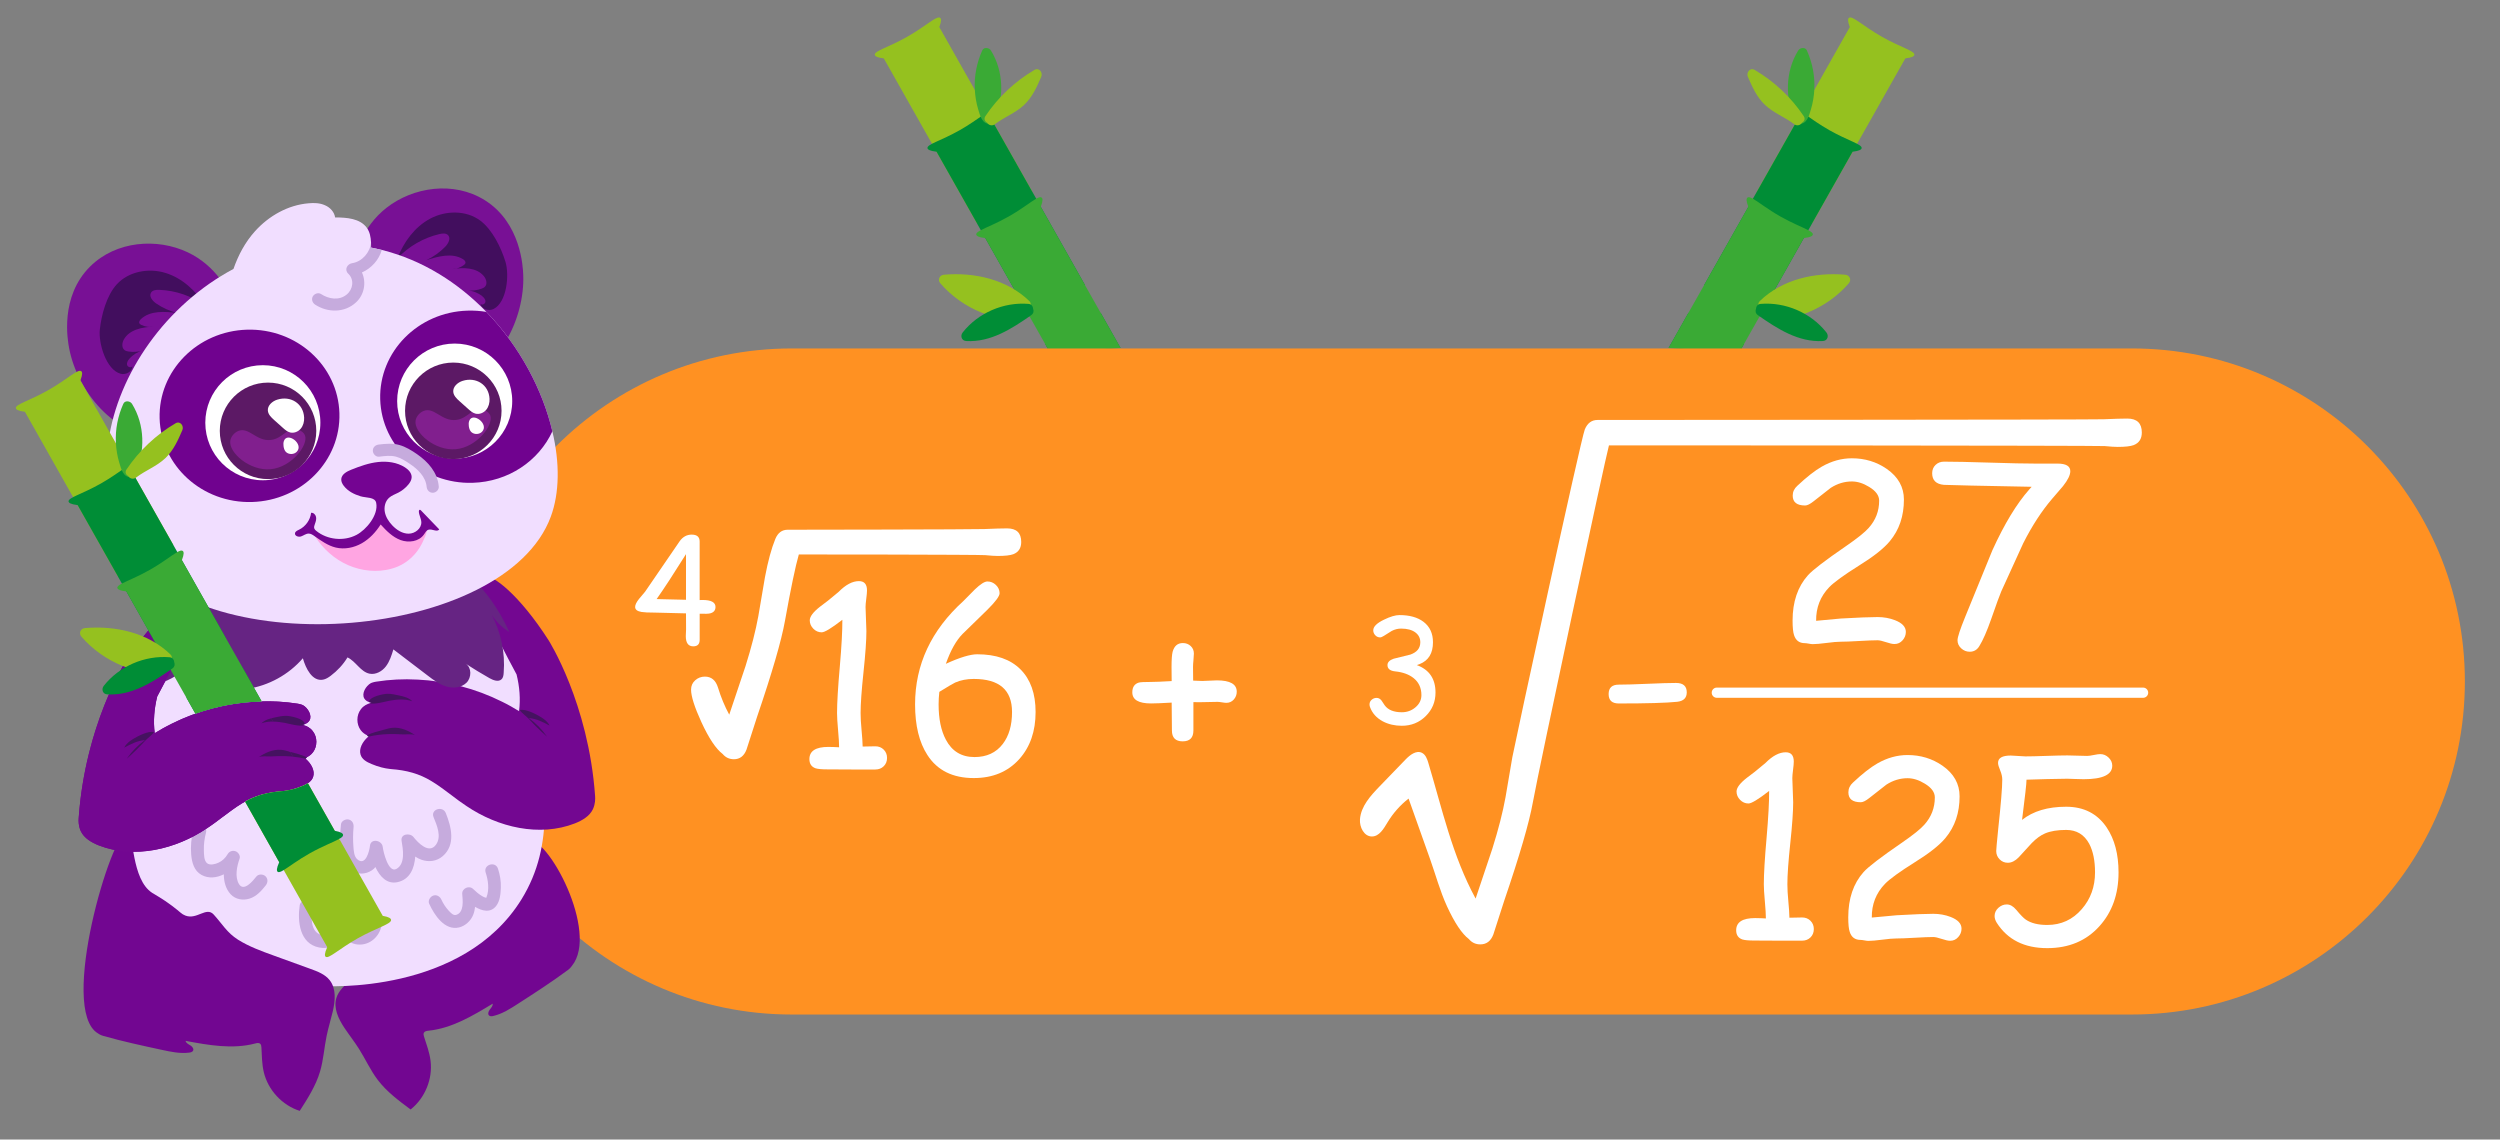 <?xml version="1.0" encoding="utf-8"?>
<!-- Generator: Adobe Illustrator 24.1.2, SVG Export Plug-In . SVG Version: 6.00 Build 0)  -->
<svg version="1.1" id="Слой_1" xmlns="http://www.w3.org/2000/svg" xmlns:xlink="http://www.w3.org/1999/xlink" x="0px" y="0px"
	 viewBox="0 0 200 91.162" style="enable-background:new 0 0 200 91.162;" xml:space="preserve">
<rect x="0" y="0" width="200" height="91.162" fill="#808080" stroke="none"/>
<style type="text/css">
	.st0{fill:#720691;}
	.st1{fill:#F1DEFF;}
	.st2{fill:#730791;}
	.st3{fill:#FF8AB1;}
	.st4{fill:#781095;}
	.st5{fill:#420E5E;}
	.st6{fill:#662483;}
	.st7{fill:#70028F;}
	.st8{display:none;}
	.st9{display:inline;fill:#FFFFFF;}
	.st10{display:inline;fill:#5C1965;}
	.st11{display:inline;fill:#811F8E;}
	.st12{fill:#740492;}
	.st13{fill:#C6ABDD;}
	.st14{fill:#735BD5;}
	.st15{fill:#341D95;}
	.st16{fill:#FFFFFF;}
	.st17{fill:#662D91;}
	.st18{fill:#1B1464;}
	.st19{fill:#C7A7FF;}
	.st20{fill:#5C41C9;}
	.st21{fill:#5A45BB;}
	.st22{opacity:0.44;fill:#341D95;}
	.st23{opacity:0.31;fill:#D4145A;}
	.st24{fill:#E5F6F9;}
	.st25{fill:#6854CC;}
	.st26{fill:#1F4149;}
	.st27{fill:#35248C;}
	.st28{fill:#D8D0FE;}
	.st29{fill:#425E64;}
	.st30{fill:#FFB6A1;}
	.st31{fill:#FED17D;}
	.st32{fill:#C9EAF1;}
	.st33{fill:#B3CDD2;}
	.st34{opacity:0.5;fill:#42707A;}
	.st35{fill:#5B7A82;}
	.st36{fill:#749EA7;}
	.st37{fill:#624645;}
	.st38{fill:#FBACAC;}
	.st39{fill:#CFE1E4;}
	.st40{opacity:0.5;fill:#87B8C0;}
	.st41{fill:#5B7A7F;}
	.st42{fill:#607F84;}
	.st43{fill:#607E83;}
	.st44{fill:#634342;}
	.st45{fill:#44696F;}
	.st46{fill:#F7F9F9;}
	.st47{fill:#05262F;}
	.st48{fill:#1C6679;}
	.st49{fill:#C6EEF8;}
	.st50{opacity:0.5;fill:#749EA7;}
	.st51{fill:#F6F1F0;}
	.st52{fill:url(#SVGID_1_);}
	.st53{fill:url(#SVGID_2_);}
	.st54{fill:#F3E6E5;}
	.st55{fill:#815957;}
	.st56{opacity:0.56;fill:#FCC1B8;}
	.st57{fill:#2FD1DD;}
	.st58{fill:#FCC1B8;}
	.st59{fill:#FCB0A6;}
	.st60{opacity:0.33;fill:#FFFBFB;}
	.st61{fill:#E2CDCE;}
	.st62{fill:#FFAC9F;}
	.st63{fill:#FAB5AC;}
	.st64{fill:#FBA398;}
	.st65{fill:#D1B7B0;}
	.st66{fill:#F8C3BC;}
	.st67{fill:#FF9C9C;}
	.st68{fill:#FDC6BC;}
	.st69{fill:#B89F98;}
	.st70{fill:#EFE5E4;}
	.st71{fill:#A87A75;}
	.st72{fill:url(#SVGID_3_);}
	.st73{fill:url(#SVGID_4_);}
	.st74{display:inline;fill:#82433F;}
	.st75{display:inline;fill:#42210B;}
	.st76{display:inline;fill:#8C6239;}
	.st77{display:inline;fill:#FFEEDC;}
	.st78{opacity:0.49;fill:#A87A75;}
	.st79{fill:#F78978;}
	.st80{fill:#82433F;}
	.st81{fill:#95C11F;}
	.st82{fill:#683C11;}
	.st83{fill:#A3195B;}
	.st84{opacity:0.34;fill:#2D2E83;}
	.st85{fill:#F9B233;}
	.st86{fill:#F39200;}
	.st87{fill:#577407;}
	.st88{fill:#E6332A;}
	.st89{fill:#6379FF;}
	.st90{fill:#738EFF;}
	.st91{fill:#6668FF;}
	.st92{fill:#00B77C;}
	.st93{fill:#FBB03B;}
	.st94{opacity:0.49;fill:#F15A24;}
	.st95{fill:#EAD8D8;}
	.st96{fill:#D7B6B6;}
	.st97{fill:#EA9797;}
	.st98{fill:#E0C5C5;}
	.st99{fill:#805E5B;}
	.st100{fill:url(#SVGID_5_);}
	.st101{fill:url(#SVGID_6_);}
	.st102{fill:#673F3B;}
	.st103{fill:#41201D;}
	.st104{fill:#FFDBD8;}
	.st105{fill:#A56A6A;}
	.st106{fill:url(#SVGID_7_);}
	.st107{fill:url(#SVGID_8_);}
	.st108{fill:#68403D;}
	.st109{fill:#008D36;}
	.st110{fill:#3AAA35;}
	.st111{fill:#DECFCB;}
	.st112{opacity:0.46;fill:#FF9C8B;}
	.st113{fill:url(#SVGID_9_);}
	.st114{fill:url(#SVGID_10_);}
	.st115{fill:#FF9C8B;}
	.st116{fill:#FFF0EF;}
	.st117{fill:#FFC9C0;}
	.st118{fill:#FFB3A6;}
	.st119{display:none;opacity:0.19;fill:#1B1464;}
	.st120{fill:#E2D5D5;}
	.st121{fill:#4F86AC;}
	.st122{fill:#59A3D5;}
	.st123{opacity:0.5;fill:#C4ACAB;}
	.st124{opacity:0.27;fill:#C4ACAB;}
	.st125{fill:#29ABE2;}
	.st126{fill:#8CC63F;}
	.st127{fill:#22B573;}
	.st128{fill:#00A99D;}
	.st129{fill:#FF9122;}
	.st130{fill:#F15A24;}
	.st131{fill:#93278F;}
	.st132{fill:#9E005D;}
	.st133{fill:#2E3192;}
	.st134{fill:#0071BC;}
	.st135{fill:none;stroke:#2E3192;stroke-width:2;stroke-miterlimit:10;}
	.st136{fill:none;stroke:#2E3192;stroke-linecap:round;stroke-miterlimit:10;}
	.st137{fill:none;stroke:#2E3192;stroke-linecap:round;stroke-miterlimit:10;stroke-dasharray:4.025,4.025;}
	.st138{fill:none;stroke:#2E3192;stroke-miterlimit:10;}
	.st139{fill:none;stroke:#2E3192;stroke-linecap:round;stroke-miterlimit:10;stroke-dasharray:4;}
	.st140{fill:none;stroke:#2E3192;stroke-linecap:round;stroke-linejoin:round;stroke-miterlimit:10;}
	.st141{fill:none;stroke:#2E3192;stroke-linecap:round;stroke-linejoin:round;stroke-miterlimit:10;stroke-dasharray:5;}
	.st142{fill:#77C08E;}
	.st143{fill:#FDF3D0;}
	.st144{fill:#F6E3A3;}
	.st145{fill:#96D0C6;}
	.st146{fill:#47B068;}
	.st147{fill:#E1B99B;}
	.st148{fill:#D1996F;}
	.st149{fill:#4F5761;}
	.st150{fill:#451260;}
	.st151{fill:#5C1965;}
	.st152{fill:#811F8E;}
	.st153{fill:#FFA5E2;}
	.st154{fill:url(#SVGID_11_);}
	.st155{fill:#FF7F49;}
	.st156{fill:#FF7E49;}
	.st157{fill:#84CF4F;}
	.st158{fill:#50832C;}
	.st159{fill:#CAE1B7;}
	.st160{fill:#2E3450;}
	.st161{opacity:0.61;fill:#29ABE2;}
	.st162{fill:#C2F7FF;}
	.st163{fill:#D80C00;}
	.st164{fill:#FD6A69;}
	.st165{fill:#75BC43;}
	.st166{fill:#FEEFED;}
	.st167{fill:url(#SVGID_12_);}
	.st168{fill:url(#SVGID_13_);}
	.st169{fill:#055C6C;}
	.st170{opacity:0.32;fill:#FA8A78;}
	.st171{opacity:0.59;fill:url(#SVGID_14_);}
	.st172{fill:#FA7965;}
	.st173{fill:#C09591;}
	.st174{fill:#FBA79A;}
	.st175{fill:#CBDD47;}
	.st176{fill:#3C3C3B;}
	.st177{fill:none;stroke:#95C11F;stroke-width:0.5;stroke-linecap:round;stroke-linejoin:round;stroke-miterlimit:10;}
	.st178{fill:#EBF47A;}
	.st179{fill:#FFA6A6;}
	.st180{fill:#206E7D;}
	.st181{fill:#6C9FA8;}
	.st182{fill:#3F7078;}
	.st183{fill:#749EA6;}
	.st184{fill:#87B5BE;}
	.st185{fill:#A2C4CA;}
	.st186{fill:#709EA8;}
	.st187{opacity:0.35;fill:#709EA8;}
	.st188{fill:#226F7E;}
	.st189{fill:#89B6BF;}
	.st190{fill:#A1C3C9;}
	.st191{fill:#A0C1C7;}
	.st192{fill:#8CB7BF;}
	.st193{fill:#075E6D;}
	.st194{fill:#2C7382;}
	.st195{fill:#207888;}
	.st196{opacity:0.64;fill:#FEBDB3;}
	.st197{fill:#568D97;}
	.st198{fill:#216F7E;}
	.st199{opacity:0.42;fill:#006837;}
	.st200{fill:#B5DFEB;}
	.st201{fill:#A9ABD6;}
	.st202{fill:#96CDE6;}
	.st203{fill:#8EB4E0;}
	.st204{fill:#DBA0EA;}
	.st205{fill:#BF86D1;}
	.st206{fill:#546370;}
	.st207{fill:#FFE077;}
	.st208{fill:#86EAEF;}
	.st209{fill:#6EEDB9;}
	.st210{fill:#3F4B54;}
	.st211{fill:none;stroke:#3F4B54;stroke-linecap:round;stroke-miterlimit:10;}
	.st212{fill:#495C74;}
	.st213{fill:#96D6F7;}
	.st214{fill:#5797D1;}
	.st215{fill:#F29DBF;}
	.st216{fill:#3A3C4C;}
	.st217{fill:#4EB4A4;}
	.st218{fill:#FFE677;}
	.st219{fill:#71AEE0;}
	.st220{fill:#4B9AD5;}
	.st221{fill:#8FC2EA;}
	.st222{fill:#4388C8;}
	.st223{fill:#EEB2FF;}
	.st224{fill:#A1F8FF;}
	.st225{fill:#FFD324;}
	.st226{fill:#FEEF6D;}
	.st227{fill:#F28D1C;}
	.st228{fill:#E5DCDD;}
	.st229{fill:#D1C3BF;}
	.st230{fill:#EC6B6E;}
	.st231{fill:#E53951;}
	.st232{fill:#FFD92C;}
	.st233{fill:#FBBE02;}
	.st234{fill:#F18E1B;}
	.st235{fill:#5C7098;}
	.st236{fill:#404C80;}
	.st237{fill:#FD6F71;}
	.st238{fill:#E34B4C;}
	.st239{fill:#3A484A;}
	.st240{fill:#E39FFF;}
	.st241{opacity:0.53;fill:#EDC7FF;enable-background:new    ;}
	.st242{fill:#662482;}
	.st243{fill:none;stroke:#662482;stroke-linecap:round;stroke-miterlimit:10;}
	.st244{opacity:0.83;fill:#FFFFFF;enable-background:new    ;}
	.st245{fill:#F283E5;}
</style>
<g>
	<path class="st81" d="M70.705,4.673l7.439,13.173l4.44-2.507L75.145,2.166c0.191-0.495,0.15-0.666,0.074-0.734
		c-0.263-0.22-1.08,0.619-2.649,1.514c-1.524,0.861-2.643,1.133-2.588,1.443C70.002,4.489,70.141,4.604,70.705,4.673z"/>
	<path class="st81" d="M99.998,45.31c0.052,0.341-1.089,0.606-2.666,1.487c-1.525,0.862-2.334,1.676-2.571,1.472
		c-0.076-0.071-0.104-0.246,0.128-0.767l-3.48-6.164l-0.36-0.634l-2.732-4.844c0.923-0.521,1.894-0.758,2.988-0.838
		c0.076-0.014,0.246-0.019,0.464-0.066c0.208-0.033,0.45-0.099,0.729-0.189c0.133-0.052,0.265-0.095,0.388-0.147
		c0.166-0.066,0.322-0.142,0.455-0.232l2.15,3.807l0.365,0.649l3.475,6.155C99.852,45.087,99.979,45.211,99.998,45.31z"/>
	<path class="st109" d="M89.644,27.839c-0.142,0.005-0.279,0.014-0.417,0.019c0,0,0,0-0.009,0c-1.657,0.08-3.305,0.407-4.872,0.966
		l-0.729-1.293l4.436-2.509L89.644,27.839z"/>
	<path class="st109" d="M96.159,38.511c0.019,0.109-0.09,0.213-0.303,0.331c-0.431,0.246-1.297,0.559-2.363,1.155
		c-0.975,0.549-1.657,1.084-2.083,1.34c-0.241,0.147-0.402,0.208-0.488,0.133c-0.076-0.071-0.104-0.246,0.128-0.767l-2.732-4.844
		c0.923-0.521,1.894-0.758,2.988-0.838c0.076-0.014,0.246-0.019,0.464-0.066c0.208-0.033,0.45-0.099,0.729-0.189
		c0.133-0.052,0.265-0.095,0.388-0.147c0.166-0.066,0.322-0.142,0.455-0.232l2.15,3.807C96.012,38.289,96.14,38.412,96.159,38.511z"
		/>
	<path class="st109" d="M74.921,12.139l7.439,13.173l4.44-2.507L79.361,9.631c0.191-0.495,0.15-0.666,0.074-0.734
		c-0.263-0.22-1.08,0.619-2.649,1.514c-1.524,0.861-2.643,1.133-2.588,1.443C74.218,11.955,74.357,12.07,74.921,12.139z"/>
	<path class="st110" d="M89.644,27.839c-0.142,0.005-0.279,0.014-0.417,0.019c0,0,0,0-0.009,0c-1.657,0.08-3.305,0.407-4.872,0.966
		l-0.729-1.293l-1.226-2.168l-0.028-0.052l-0.099-0.175l-0.473-0.843h-0.005l-0.639-1.136l-0.563-0.994l-1.245-2.206l-0.511-0.909
		H78.82c-0.563-0.066-0.701-0.185-0.72-0.284c-0.019-0.109,0.114-0.218,0.365-0.35c0.44-0.232,1.25-0.54,2.221-1.089
		c1.061-0.601,1.775-1.184,2.211-1.43c0.208-0.118,0.355-0.156,0.44-0.085c0.076,0.066,0.118,0.237-0.076,0.734l0.511,0.904
		l3.025,5.36l1.255,2.216L89.644,27.839z"/>
	<path class="st81" d="M75.515,21.977c2.433-0.208,5.038,0.368,6.832,2.109c0.121,0.117,0.136,0.254,0.096,0.376
		c0.019,0.028,0.046,0.046,0.063,0.077c0.104,0.194,0.038,0.435-0.152,0.547c-1.179,0.695-2.641,0.403-3.84-0.082
		c-1.264-0.512-2.396-1.31-3.29-2.342C74.984,22.383,75.162,22.007,75.515,21.977z"/>
	<path class="st109" d="M77.016,26.596c1.236-1.569,3.271-2.447,5.261-2.286c0.245,0.02,0.367,0.214,0.376,0.406
		c0.065,0.162,0.037,0.365-0.153,0.497c-1.545,1.077-3.239,2.185-5.207,2.069C76.922,27.26,76.805,26.863,77.016,26.596z"/>
	<path class="st110" d="M78.252,8.738C78.099,8.229,78.014,7.7,77.985,7.17c-0.06-1.079,0.155-2.15,0.594-3.134
		c0.131-0.295,0.552-0.23,0.697,0.005c1.036,1.683,1.062,3.81,0.263,5.59c-0.024,0.053-0.062,0.093-0.108,0.124
		c-0.054,0.066-0.125,0.117-0.206,0.131C78.579,10,78.395,9.212,78.252,8.738z"/>
	<path class="st81" d="M78.832,9.289c1.017-1.51,2.352-2.773,3.923-3.695c0.376-0.221,0.69,0.213,0.544,0.552
		c-0.346,0.805-0.716,1.629-1.363,2.242c-0.686,0.651-1.588,0.973-2.331,1.542c-0.242,0.185-0.524,0.081-0.635-0.115
		C78.793,9.716,78.686,9.507,78.832,9.289z"/>
</g>
<g>
	<path class="st81" d="M152.425,4.673l-7.439,13.173l-4.44-2.507l7.439-13.173c-0.191-0.495-0.15-0.666-0.074-0.734
		c0.263-0.22,1.08,0.619,2.649,1.514c1.524,0.861,2.643,1.133,2.588,1.443C153.128,4.489,152.989,4.604,152.425,4.673z"/>
	<path class="st81" d="M123.132,45.31c-0.052,0.341,1.089,0.606,2.666,1.487c1.525,0.862,2.334,1.676,2.571,1.472
		c0.076-0.071,0.104-0.246-0.128-0.767l3.48-6.164l0.36-0.634l2.732-4.844c-0.923-0.521-1.894-0.758-2.988-0.838
		c-0.076-0.014-0.246-0.019-0.464-0.066c-0.208-0.033-0.45-0.099-0.729-0.189c-0.133-0.052-0.265-0.095-0.388-0.147
		c-0.166-0.066-0.322-0.142-0.454-0.232l-2.15,3.807l-0.365,0.649l-3.475,6.155C123.278,45.087,123.151,45.211,123.132,45.31z"/>
	<path class="st109" d="M133.486,27.839c0.142,0.005,0.279,0.014,0.417,0.019c0,0,0,0,0.009,0c1.657,0.08,3.305,0.407,4.872,0.966
		l0.729-1.293l-4.436-2.509L133.486,27.839z"/>
	<path class="st109" d="M126.971,38.511c-0.019,0.109,0.09,0.213,0.303,0.331c0.431,0.246,1.297,0.559,2.363,1.155
		c0.975,0.549,1.657,1.084,2.083,1.34c0.241,0.147,0.402,0.208,0.488,0.133c0.076-0.071,0.104-0.246-0.128-0.767l2.732-4.844
		c-0.923-0.521-1.894-0.758-2.988-0.838c-0.076-0.014-0.246-0.019-0.464-0.066c-0.208-0.033-0.45-0.099-0.729-0.189
		c-0.133-0.052-0.265-0.095-0.388-0.147c-0.166-0.066-0.322-0.142-0.454-0.232l-2.15,3.807
		C127.118,38.289,126.99,38.412,126.971,38.511z"/>
	<path class="st109" d="M148.209,12.139l-7.439,13.173l-4.44-2.507l7.439-13.173c-0.191-0.495-0.15-0.666-0.074-0.734
		c0.263-0.22,1.08,0.619,2.649,1.514c1.524,0.861,2.643,1.133,2.588,1.443C148.912,11.955,148.773,12.07,148.209,12.139z"/>
	<path class="st110" d="M133.486,27.839c0.142,0.005,0.279,0.014,0.417,0.019c0,0,0,0,0.009,0c1.657,0.08,3.305,0.407,4.872,0.966
		l0.729-1.293l1.226-2.168l0.028-0.052l0.099-0.175l0.473-0.843h0.005l0.639-1.136l0.563-0.994l1.245-2.206l0.511-0.909h0.005
		c0.563-0.066,0.701-0.185,0.72-0.284c0.019-0.109-0.114-0.218-0.365-0.35c-0.44-0.232-1.25-0.54-2.221-1.089
		c-1.061-0.601-1.775-1.184-2.211-1.43c-0.208-0.118-0.355-0.156-0.44-0.085c-0.076,0.066-0.118,0.237,0.076,0.734l-0.511,0.904
		l-3.025,5.36l-1.255,2.216L133.486,27.839z"/>
	<path class="st81" d="M147.615,21.977c-2.433-0.208-5.038,0.368-6.832,2.109c-0.121,0.117-0.136,0.254-0.096,0.376
		c-0.019,0.028-0.046,0.046-0.063,0.077c-0.104,0.194-0.038,0.435,0.152,0.547c1.179,0.695,2.641,0.403,3.84-0.082
		c1.264-0.512,2.396-1.31,3.29-2.342C148.146,22.383,147.968,22.007,147.615,21.977z"/>
	<path class="st109" d="M146.114,26.596c-1.236-1.569-3.271-2.447-5.261-2.286c-0.245,0.02-0.367,0.214-0.376,0.406
		c-0.065,0.162-0.037,0.365,0.153,0.497c1.545,1.077,3.239,2.185,5.207,2.069C146.208,27.26,146.325,26.863,146.114,26.596z"/>
	<path class="st110" d="M144.878,8.738c0.153-0.508,0.238-1.038,0.267-1.568c0.06-1.079-0.155-2.15-0.594-3.134
		c-0.131-0.295-0.552-0.23-0.696,0.005c-1.036,1.683-1.062,3.81-0.263,5.59c0.024,0.053,0.062,0.093,0.108,0.124
		c0.054,0.066,0.125,0.117,0.206,0.131C144.551,10,144.735,9.212,144.878,8.738z"/>
	<path class="st81" d="M144.298,9.289c-1.017-1.51-2.352-2.773-3.923-3.695c-0.376-0.221-0.69,0.213-0.544,0.552
		c0.346,0.805,0.716,1.629,1.363,2.242c0.686,0.651,1.588,0.973,2.331,1.542c0.242,0.185,0.524,0.081,0.635-0.115
		C144.337,9.716,144.444,9.507,144.298,9.289z"/>
</g>
<path class="st129" d="M170.546,81.162H63.343c-14.715,0-26.643-11.928-26.643-26.643v0c0-14.715,11.928-26.643,26.643-26.643
	h107.203c14.715,0,26.643,11.928,26.643,26.643v0C197.189,69.233,185.26,81.162,170.546,81.162z"/>
<g>
	<path class="st16" d="M151.559,51.522c-0.161,0-0.388-0.05-0.681-0.15c-0.293-0.1-0.517-0.15-0.671-0.15
		c-0.328,0-0.821,0.02-1.478,0.058c-0.657,0.039-1.153,0.058-1.487,0.058c-0.251,0-0.623,0.032-1.116,0.097
		s-0.865,0.096-1.116,0.096c-0.071,0-0.174-0.013-0.309-0.039c-0.135-0.025-0.239-0.039-0.31-0.039
		c-0.444,0-0.734-0.216-0.869-0.647c-0.077-0.226-0.116-0.612-0.116-1.159c0-1.5,0.409-2.708,1.227-3.623
		c0.374-0.419,1.381-1.191,3.023-2.319c0.921-0.631,1.536-1.124,1.845-1.478c0.554-0.619,0.831-1.343,0.831-2.174
		c0-0.412-0.268-0.779-0.802-1.101c-0.47-0.29-0.931-0.435-1.381-0.435c-0.592,0-1.156,0.17-1.69,0.512l-1.381,1.082
		c-0.277,0.219-0.499,0.329-0.667,0.329c-0.664,0-0.995-0.264-0.995-0.792c0-0.302,0.123-0.563,0.367-0.782
		c0.753-0.708,1.407-1.22,1.961-1.536c0.779-0.444,1.581-0.667,2.405-0.667c1.043,0,1.974,0.284,2.792,0.85
		c0.915,0.638,1.372,1.456,1.372,2.454c0,0.657-0.093,1.262-0.28,1.816c-0.187,0.554-0.47,1.059-0.85,1.517
		c-0.483,0.58-1.301,1.227-2.454,1.941c-1.21,0.76-2.006,1.336-2.386,1.729c-0.715,0.741-1.066,1.639-1.053,2.695l1.99-0.184
		c1.365-0.077,2.341-0.116,2.927-0.116c0.489,0,0.953,0.083,1.391,0.251c0.58,0.226,0.87,0.538,0.87,0.937
		c0,0.251-0.087,0.475-0.261,0.671C152.032,51.423,151.816,51.522,151.559,51.522z"/>
	<path class="st16" d="M165.044,38.886l-0.879,1.024c-0.837,0.979-1.607,2.164-2.309,3.555l-1.758,3.854
		c-0.123,0.283-0.393,1.027-0.812,2.231c-0.335,0.953-0.647,1.665-0.937,2.135c-0.18,0.303-0.438,0.454-0.772,0.454
		c-0.258,0-0.485-0.09-0.681-0.271c-0.197-0.181-0.295-0.396-0.295-0.647c0-0.245,0.206-0.873,0.619-1.884l2.173-5.322
		c0.959-2.106,1.945-3.729,2.956-4.869l0.184-0.203l-4.85-0.097l-2.173-0.058c-0.625-0.058-0.937-0.367-0.937-0.928
		c0-0.271,0.09-0.493,0.271-0.667c0.18-0.174,0.406-0.261,0.676-0.261c0.812,0,2.03,0.026,3.656,0.077
		c1.626,0.052,2.845,0.078,3.656,0.078h1.768c0.683,0,1.024,0.203,1.024,0.608C165.624,38.001,165.431,38.397,165.044,38.886z"/>
	<path class="st16" d="M144.169,75.253h-1.922l-1.913-0.01c-0.451,0-0.767-0.029-0.947-0.087c-0.329-0.116-0.493-0.361-0.493-0.734
		c0-0.65,0.505-0.976,1.517-0.976l0.464,0.01l0.396,0.02c0-0.31-0.028-0.767-0.083-1.372c-0.055-0.605-0.082-1.059-0.082-1.362
		c0-0.818,0.074-2.061,0.222-3.729c0.142-1.642,0.209-2.888,0.203-3.738c-0.863,0.67-1.414,1.004-1.652,1.004
		c-0.258,0-0.481-0.096-0.671-0.29c-0.19-0.193-0.285-0.416-0.285-0.667c0-0.303,0.277-0.67,0.831-1.102
		c0.348-0.245,0.84-0.637,1.478-1.178c0.566-0.573,1.107-0.86,1.623-0.86c0.432,0,0.647,0.248,0.647,0.744
		c0,0.148-0.02,0.369-0.058,0.662s-0.058,0.514-0.058,0.662c0,0.212,0.011,0.535,0.034,0.966c0.022,0.432,0.034,0.753,0.034,0.966
		c0,0.734-0.077,1.829-0.232,3.284c-0.155,1.456-0.232,2.547-0.232,3.275c0,0.374,0.026,0.828,0.077,1.362
		c0.052,0.535,0.081,0.973,0.087,1.314l1.015-0.02c0.271,0,0.494,0.089,0.671,0.266c0.177,0.177,0.266,0.398,0.266,0.662
		c0,0.27-0.089,0.493-0.266,0.667C144.664,75.166,144.44,75.253,144.169,75.253z"/>
	<path class="st16" d="M156.013,75.262c-0.161,0-0.388-0.05-0.681-0.15c-0.293-0.1-0.517-0.15-0.671-0.15
		c-0.328,0-0.821,0.02-1.478,0.058c-0.657,0.039-1.153,0.058-1.487,0.058c-0.251,0-0.623,0.032-1.116,0.097
		s-0.865,0.096-1.116,0.096c-0.071,0-0.174-0.013-0.309-0.039c-0.135-0.025-0.239-0.039-0.31-0.039
		c-0.444,0-0.734-0.216-0.869-0.647c-0.077-0.226-0.116-0.612-0.116-1.159c0-1.5,0.409-2.708,1.227-3.623
		c0.374-0.419,1.381-1.191,3.023-2.319c0.921-0.631,1.536-1.124,1.845-1.478c0.554-0.619,0.831-1.343,0.831-2.174
		c0-0.412-0.268-0.779-0.802-1.101c-0.47-0.29-0.931-0.435-1.381-0.435c-0.592,0-1.156,0.17-1.69,0.512l-1.381,1.082
		c-0.277,0.219-0.499,0.329-0.667,0.329c-0.664,0-0.995-0.264-0.995-0.792c0-0.302,0.123-0.563,0.367-0.782
		c0.753-0.708,1.407-1.22,1.961-1.536c0.779-0.444,1.581-0.667,2.405-0.667c1.043,0,1.974,0.284,2.792,0.85
		c0.915,0.638,1.372,1.456,1.372,2.454c0,0.657-0.093,1.262-0.28,1.816c-0.187,0.554-0.47,1.059-0.85,1.517
		c-0.483,0.58-1.301,1.227-2.454,1.941c-1.21,0.76-2.006,1.336-2.386,1.729c-0.715,0.741-1.066,1.639-1.053,2.695l1.99-0.184
		c1.365-0.077,2.341-0.116,2.927-0.116c0.489,0,0.953,0.083,1.391,0.251c0.58,0.226,0.87,0.538,0.87,0.937
		c0,0.251-0.087,0.475-0.261,0.671C156.486,75.164,156.27,75.262,156.013,75.262z"/>
	<path class="st16" d="M163.779,75.851c-1.829,0-3.175-0.676-4.038-2.028c-0.116-0.187-0.174-0.367-0.174-0.541
		c0-0.251,0.1-0.469,0.299-0.652c0.2-0.183,0.425-0.275,0.676-0.275c0.264,0,0.515,0.142,0.753,0.425
		c0.341,0.412,0.599,0.676,0.773,0.792c0.418,0.284,0.988,0.425,1.709,0.425c1.114,0,2.039-0.425,2.772-1.275
		c0.702-0.811,1.053-1.787,1.053-2.927c0-0.94-0.155-1.703-0.464-2.29c-0.399-0.74-1.014-1.111-1.845-1.111
		c-0.689,0-1.253,0.093-1.691,0.28c-0.348,0.148-0.699,0.402-1.053,0.763l-1.053,1.149c-0.284,0.29-0.574,0.435-0.87,0.435
		c-0.258,0-0.477-0.092-0.657-0.275c-0.181-0.183-0.271-0.404-0.271-0.662c0-0.128,0.051-0.702,0.154-1.719
		c0.219-2.029,0.329-3.362,0.329-4c0-0.225-0.057-0.472-0.169-0.739c-0.113-0.267-0.169-0.465-0.169-0.594
		c0-0.393,0.338-0.589,1.015-0.589c0.128,0,0.324,0.011,0.584,0.034c0.261,0.022,0.456,0.034,0.584,0.034
		c0.373,0,0.934-0.013,1.681-0.039c0.747-0.026,1.307-0.039,1.681-0.039c0.174,0,0.438,0.007,0.792,0.02
		c0.354,0.013,0.618,0.02,0.792,0.02c0.122,0,0.299-0.024,0.531-0.073s0.406-0.072,0.521-0.072c0.251,0,0.474,0.093,0.667,0.28
		c0.193,0.187,0.29,0.402,0.29,0.647c0,0.721-0.763,1.082-2.29,1.082c-0.2,0-0.451-0.006-0.753-0.02
		c-0.303-0.013-0.486-0.019-0.551-0.019l-1.632,0.029l-1.633,0.048c0,0.29-0.119,1.362-0.357,3.217
		c0.882-0.702,2.058-1.053,3.526-1.053c1.417,0,2.499,0.554,3.246,1.661c0.631,0.94,0.947,2.138,0.947,3.594
		c0,1.739-0.509,3.172-1.526,4.299C166.906,75.265,165.511,75.851,163.779,75.851z"/>
</g>
<g>
	<path class="st16" d="M117.512,75.127c-0.559-0.425-1.144-1.3-1.754-2.626c-0.558-1.22-0.902-2.508-1.349-3.766
		c-0.574-1.616-1.149-3.233-1.723-4.849c-0.673,0.527-1.248,1.178-1.688,1.911c-0.302,0.503-0.657,1.119-1.243,1.122
		c-0.629,0.003-1.005-0.75-0.957-1.378c0.079-1.041,0.846-1.881,1.571-2.632c0.691-0.716,1.383-1.432,2.074-2.147
		c0.352-0.364,0.854-0.76,1.309-0.538c0.294,0.144,0.42,0.489,0.514,0.803c1.11,3.702,1.922,7.436,3.784,10.859l1.341-4
		c0.484-1.542,0.834-2.909,1.05-4.101l0.548-3.218c0.246-1.304,5.475-25.428,5.795-26.21c0.208-0.506,0.548-0.76,1.017-0.76
		c0.417,0,39.653-0.018,40.495-0.056c0.842-0.037,1.471-0.056,1.888-0.056c0.775,0,1.162,0.373,1.162,1.117
		c0,0.499-0.216,0.834-0.648,1.006c-0.261,0.097-0.689,0.145-1.285,0.145c-0.231,0-0.577-0.022-1.039-0.067
		c-0.462-0.045-39.419-0.063-39.657-0.056c-0.276,0.953-5.602,25.856-6.086,28.545c-0.29,1.624-1.054,4.25-2.291,7.878l-0.872,2.704
		c-0.201,0.529-0.548,0.793-1.039,0.793C118.056,75.552,117.751,75.41,117.512,75.127z"/>
</g>
<path class="st16" d="M171.447,55.007h-34.101c-0.226,0-0.409,0.183-0.409,0.409l0,0c0,0.226,0.183,0.409,0.409,0.409h34.101
	c0.226,0,0.409-0.183,0.409-0.409l0,0C171.856,55.19,171.673,55.007,171.447,55.007z"/>
<g>
	<g>
		<path class="st16" d="M134.177,56.143c-0.876,0.09-2.434,0.135-4.675,0.135c-0.541,0-0.812-0.251-0.812-0.753
			c0-0.502,0.271-0.754,0.812-0.754c0.509,0,1.271-0.022,2.29-0.067c1.017-0.045,1.78-0.068,2.289-0.068
			c0.573,0,0.86,0.251,0.86,0.754C134.94,55.834,134.686,56.085,134.177,56.143z"/>
	</g>
</g>
<g>
	<path class="st16" d="M57.818,60.324c-0.544-0.413-1.112-1.264-1.707-2.554c-0.551-1.203-0.826-2.069-0.826-2.598
		c0-0.305,0.11-0.554,0.332-0.75c0.221-0.196,0.48-0.293,0.777-0.293c0.514,0,0.862,0.29,1.043,0.87
		c0.239,0.783,0.54,1.508,0.902,2.174l1.305-3.891c0.471-1.5,0.811-2.83,1.022-3.99l0.533-3.13c0.239-1.268,0.514-2.283,0.826-3.044
		c0.203-0.493,0.533-0.739,0.989-0.739c0.406,0,14.897-0.018,15.716-0.054c0.819-0.036,1.431-0.054,1.837-0.054
		c0.754,0,1.131,0.362,1.131,1.087c0,0.486-0.21,0.812-0.63,0.978c-0.254,0.094-0.67,0.141-1.25,0.141
		c-0.225,0-0.562-0.022-1.011-0.065c-0.449-0.043-14.669-0.061-14.901-0.054c-0.268,0.928-0.638,2.7-1.109,5.315
		c-0.283,1.58-1.025,4.135-2.228,7.664l-0.848,2.631c-0.196,0.514-0.533,0.772-1.011,0.772
		C58.347,60.737,58.049,60.599,57.818,60.324z"/>
</g>
<g>
	<path class="st16" d="M70.027,61.56h-1.922l-1.913-0.01c-0.451,0-0.767-0.029-0.947-0.087c-0.329-0.116-0.493-0.361-0.493-0.734
		c0-0.65,0.505-0.976,1.517-0.976l0.464,0.01l0.396,0.02c0-0.31-0.028-0.767-0.083-1.372c-0.055-0.605-0.082-1.059-0.082-1.362
		c0-0.818,0.074-2.061,0.222-3.729c0.142-1.642,0.209-2.888,0.203-3.738c-0.863,0.67-1.414,1.004-1.652,1.004
		c-0.258,0-0.481-0.096-0.671-0.29s-0.285-0.416-0.285-0.667c0-0.303,0.277-0.67,0.831-1.102c0.348-0.245,0.84-0.637,1.478-1.178
		c0.566-0.573,1.107-0.86,1.623-0.86c0.432,0,0.647,0.248,0.647,0.744c0,0.148-0.02,0.369-0.058,0.662s-0.058,0.514-0.058,0.662
		c0,0.212,0.011,0.535,0.034,0.966c0.022,0.432,0.034,0.753,0.034,0.966c0,0.734-0.077,1.829-0.232,3.284
		c-0.155,1.456-0.232,2.547-0.232,3.275c0,0.374,0.026,0.828,0.077,1.362c0.052,0.535,0.081,0.973,0.087,1.314l1.015-0.02
		c0.271,0,0.494,0.089,0.671,0.266c0.177,0.177,0.266,0.398,0.266,0.662c0,0.27-0.089,0.493-0.266,0.667
		C70.521,61.473,70.298,61.56,70.027,61.56z"/>
	<path class="st16" d="M77.9,62.245c-1.681,0-2.917-0.615-3.709-1.845c-0.657-1.011-0.985-2.36-0.985-4.048
		c0-3.181,1.291-5.941,3.874-8.278l0.908-0.918c0.444-0.425,0.779-0.638,1.004-0.638c0.258,0,0.483,0.092,0.676,0.275
		c0.193,0.184,0.293,0.401,0.3,0.652c0.013,0.232-0.316,0.679-0.985,1.343l-1.971,1.922c-0.522,0.528-0.969,1.327-1.343,2.396
		c0.56-0.257,1.049-0.449,1.468-0.575c0.418-0.125,0.763-0.188,1.034-0.188c1.507,0,2.663,0.402,3.468,1.208s1.208,1.942,1.208,3.41
		c0,1.539-0.435,2.795-1.304,3.767C80.634,61.74,79.42,62.245,77.9,62.245z M77.9,54.315c-0.554,0-1.05,0.097-1.488,0.29
		c-0.167,0.078-0.589,0.326-1.265,0.744c-0.039,0.341-0.058,0.676-0.058,1.004c0,1.153,0.193,2.093,0.58,2.821
		c0.489,0.927,1.252,1.391,2.29,1.391c0.972,0,1.726-0.348,2.26-1.043c0.496-0.644,0.744-1.497,0.744-2.56
		c0-0.882-0.254-1.544-0.763-1.985C79.69,54.535,78.924,54.315,77.9,54.315z"/>
	<path class="st16" d="M98.94,55.338c0,0.238-0.079,0.446-0.237,0.623s-0.356,0.266-0.594,0.266c-0.077,0-0.193-0.013-0.348-0.039
		s-0.274-0.039-0.357-0.039l-0.966,0.019c-0.393,0.013-0.715,0.013-0.966,0v2.271c0,0.58-0.287,0.869-0.86,0.869
		c-0.283,0-0.497-0.072-0.642-0.217s-0.217-0.362-0.217-0.652l-0.01-1.111l-0.01-1.12c-0.779,0.045-1.33,0.067-1.652,0.067
		c-0.998,0-1.497-0.296-1.497-0.889c0-0.418,0.177-0.679,0.531-0.783c0.122-0.032,0.444-0.048,0.966-0.048
		c0.322,0,0.873-0.023,1.652-0.068l-0.01-1.13c0-0.586,0.029-0.992,0.087-1.217c0.064-0.232,0.165-0.406,0.3-0.522
		c0.135-0.116,0.309-0.174,0.521-0.174c0.245,0,0.452,0.079,0.623,0.237c0.17,0.158,0.256,0.359,0.256,0.604
		c0,0.11-0.011,0.284-0.034,0.522s-0.034,0.418-0.034,0.541l0.01,1.101l0.724,0.029c0.129,0,0.325-0.008,0.589-0.024
		s0.46-0.024,0.589-0.024C98.412,54.43,98.94,54.733,98.94,55.338z"/>
</g>
<g>
	<path class="st16" d="M112.148,58.062c-0.567,0-1.076-0.118-1.527-0.355c-0.507-0.274-0.849-0.659-1.026-1.155
		c-0.022-0.067-0.034-0.133-0.034-0.197c0-0.15,0.057-0.275,0.172-0.375s0.247-0.149,0.397-0.149c0.15,0,0.28,0.069,0.389,0.208
		l0.259,0.389c0.135,0.184,0.317,0.322,0.546,0.414c0.229,0.092,0.503,0.138,0.823,0.138c0.41,0,0.768-0.127,1.076-0.383
		c0.327-0.271,0.49-0.601,0.49-0.992c0-0.567-0.208-1.02-0.625-1.358c-0.368-0.293-0.856-0.472-1.465-0.535
		c-0.417-0.042-0.625-0.21-0.625-0.507c0-0.222,0.163-0.391,0.49-0.507l1.347-0.333c0.259-0.094,0.455-0.22,0.586-0.38
		c0.131-0.16,0.199-0.354,0.203-0.583c0.007-0.331-0.121-0.597-0.383-0.8c-0.274-0.21-0.659-0.315-1.155-0.315
		c-0.255,0-0.503,0.062-0.744,0.186l-0.637,0.4c-0.124,0.079-0.224,0.118-0.299,0.118c-0.15,0-0.279-0.057-0.386-0.171
		c-0.107-0.115-0.16-0.246-0.16-0.392c0-0.296,0.287-0.582,0.862-0.856c0.5-0.244,0.911-0.366,1.234-0.366
		c0.808,0,1.448,0.179,1.921,0.535c0.507,0.383,0.761,0.93,0.761,1.64c0,0.883-0.357,1.465-1.071,1.747
		c-0.064,0.026-0.137,0.053-0.22,0.079c0.5,0.184,0.874,0.459,1.122,0.826c0.248,0.366,0.372,0.824,0.372,1.372
		c0,0.74-0.261,1.368-0.783,1.885C113.537,57.804,112.9,58.062,112.148,58.062z"/>
</g>
<g>
	<path class="st16" d="M55.974,49.098v2.085c0,0.349-0.171,0.524-0.513,0.524c-0.398,0-0.597-0.272-0.597-0.817
		c0-0.068,0.003-0.164,0.011-0.288c0.007-0.124,0.011-0.208,0.011-0.253L54.88,49.07l-2.485-0.062c-0.515,0-0.872-0.017-1.071-0.051
		c-0.342-0.056-0.513-0.189-0.513-0.4c0-0.169,0.103-0.383,0.31-0.643l0.484-0.575l2.772-4.046c0.251-0.349,0.571-0.524,0.958-0.524
		c0.424,0,0.637,0.184,0.637,0.552v4.683c0.064-0.004,0.141-0.006,0.231-0.006c0.691,0,1.037,0.186,1.037,0.558
		c0,0.271-0.143,0.441-0.428,0.513C56.686,49.104,56.406,49.113,55.974,49.098z M54.88,44.331c-1.003,1.601-1.786,2.799-2.35,3.595
		l2.35,0.057V44.331z"/>
</g>
<g>
	<path class="st0" d="M32.631,74.206c-0.628,0.824-1.421,1.505-2.207,2.179c-0.8,0.686-1.6,1.372-2.4,2.057
		c-0.452,0.388-0.925,0.805-1.107,1.373c-0.263,0.822,0.158,1.699,0.637,2.417c0.377,0.563,0.797,1.097,1.16,1.67
		c0.519,0.82,0.918,1.717,1.505,2.49c0.715,0.943,1.679,1.661,2.629,2.366c1.155-0.912,1.783-2.45,1.595-3.91
		c-0.084-0.657-0.319-1.283-0.519-1.914c-0.033-0.103-0.064-0.22-0.013-0.316c0.065-0.122,0.227-0.146,0.365-0.161
		c1.864-0.191,3.535-1.189,5.136-2.162c0.029,0.177-0.117,0.328-0.228,0.469c-0.111,0.141-0.187,0.368-0.049,0.483
		c0.088,0.073,0.218,0.057,0.33,0.031c0.712-0.166,1.342-0.569,1.957-0.966c1.354-0.873,2.709-1.747,4.003-2.706
		c0.208-0.154,0.276-0.273,0.334-0.344c2.172-2.681-1.917-10.43-3.6-10.108c-0.479,0.092-0.367,0.762-1.688,2.768
		c-0.931,1.413-1.576,2.367-2.38,2.353c-0.877-0.015-1.045-1.02-2.2-1.366c-0.764-0.229-1.828-0.091-2.149,0.72
		C33.376,72.553,33.263,73.375,32.631,74.206z"/>
	<path class="st1" d="M41.72,71.947c-4.7,7.598-15.596,6.972-16.187,6.926c-0.902-0.063-11.264-0.981-15.097-9.26
		c-2.564-5.567-0.622-11.088,0.905-14.804c0.14-0.327,0.271-0.632,0.392-0.927c1.149-2.717,3.371-7.982,8.908-10.514
		c0.8-0.367,3.547-1.534,7.244-1.338c1.18,0.061,5.287,0.413,8.9,3.34c1.887,1.527,3.114,3.321,3.963,5.194
		c1.112,2.44,1.568,5.012,1.981,7.298C43.599,62.72,44.455,67.516,41.72,71.947z"/>
	<path class="st13" d="M23.758,61.026c-0.106-0.648-1.138-0.609-1.031,0.046c0.084,0.518,0.145,1.517-0.388,1.864
		c-0.525,0.342-0.979-0.838-1.079-1.177c-0.126-0.431-0.745-0.465-0.948-0.081c-0.264,0.498-0.85,1.597-1.578,1.144
		c-0.703-0.438-0.485-1.501-0.366-2.165c0.082-0.456-0.564-0.917-0.884-0.463c-0.26,0.369-0.561,0.762-0.994,0.934
		c-0.393,0.156-0.828,0.082-1.035-0.314c-0.212-0.406-0.118-0.901-0.013-1.322c0.126-0.51,0.281-1.004,0.58-1.441
		c0.375-0.548-0.543-1.022-0.914-0.48c-0.415,0.606-0.655,1.404-0.762,2.127c-0.103,0.694-0.022,1.433,0.461,1.976
		c0.459,0.517,1.17,0.666,1.826,0.492c0.224-0.059,0.425-0.164,0.615-0.285c0.044,0.784,0.316,1.519,1.105,1.907
		c0.956,0.47,1.76-0.077,2.335-0.802c0.422,0.696,1.084,1.278,1.902,0.977C23.706,63.553,23.923,62.039,23.758,61.026z"/>
	<path class="st13" d="M35.664,65.045c-0.246-0.612-1.23-0.3-0.982,0.319c0.264,0.657,0.671,1.555,0.194,2.214
		c-0.555,0.767-1.429-0.15-1.801-0.618c-0.276-0.348-1.046-0.258-0.949,0.303c0.113,0.654,0.325,1.85-0.416,2.252
		c-0.646,0.35-1.05-1.388-1.093-1.767c-0.061-0.537-0.952-0.706-1.019-0.092c-0.045,0.412-0.342,1.67-1.016,1.086
		c-0.266-0.23-0.284-0.688-0.309-1.01c-0.04-0.516-0.038-1.038,0.012-1.553c0.027-0.28-0.093-0.547-0.389-0.618
		c-0.244-0.058-0.591,0.112-0.618,0.389c-0.113,1.163-0.328,3.205,0.993,3.804c0.55,0.249,1.205,0.142,1.649-0.262
		c0.043-0.039,0.072-0.088,0.11-0.131c0.356,0.764,0.927,1.396,1.775,1.21c0.996-0.218,1.348-1.119,1.415-2.045
		c0.153,0.102,0.316,0.191,0.497,0.254c0.589,0.206,1.222,0.125,1.7-0.287C36.469,67.589,36.11,66.156,35.664,65.045z"/>
	<path class="st13" d="M21.233,70.095c-0.194-0.178-0.556-0.187-0.729,0.033c-0.259,0.329-0.998,1.247-1.388,0.593
		c-0.346-0.58-0.161-1.437,0.051-2.028c0.086-0.238-0.109-0.519-0.326-0.595c-0.245-0.086-0.505,0.011-0.634,0.24
		c-0.169,0.298-0.425,0.541-0.739,0.682c-0.245,0.11-0.663,0.228-0.9,0.039c-0.261-0.208-0.248-0.728-0.258-1.024
		c-0.016-0.484,0.047-0.954,0.17-1.421c0.17-0.644-0.837-0.87-1.007-0.229c-0.169,0.639-0.236,1.314-0.178,1.974
		c0.056,0.636,0.226,1.307,0.829,1.636c0.57,0.312,1.215,0.231,1.78-0.05c0.005,0.592,0.154,1.173,0.548,1.596
		c0.384,0.413,0.982,0.515,1.508,0.349c0.56-0.177,0.954-0.62,1.305-1.066C21.438,70.605,21.449,70.293,21.233,70.095z"/>
	<path class="st13" d="M39.836,69.49c-0.211-0.629-1.194-0.313-0.982,0.319c0.196,0.583,0.309,1.369,0.067,1.959
		c-0.026,0.065,0.031,0.053-0.054,0.047c-0.065-0.005-0.182-0.061-0.256-0.102c-0.284-0.156-0.535-0.378-0.768-0.601
		c-0.316-0.303-0.901-0.041-0.864,0.404c0.043,0.512,0.164,1.492-0.496,1.677c-0.219,0.061-0.421-0.16-0.596-0.35
		c-0.232-0.251-0.431-0.555-0.572-0.866c-0.115-0.254-0.364-0.424-0.65-0.332c-0.242,0.078-0.448,0.395-0.332,0.65
		c0.41,0.902,1.243,2.186,2.407,1.896c0.489-0.122,0.92-0.527,1.109-0.989c0.088-0.214,0.131-0.434,0.159-0.656
		c0.571,0.342,1.227,0.508,1.681-0.066c0.312-0.394,0.361-0.979,0.378-1.463C40.087,70.502,40,69.979,39.836,69.49z"/>
	<path class="st13" d="M29.523,73.781c-0.073,0.425-0.392,0.851-0.877,0.743c-0.453-0.101-0.592-0.694-0.694-1.075
		c-0.154-0.572-1.025-0.389-1.006,0.183c0.023,0.695-0.54,1.326-1.263,1.144c-0.859-0.216-0.798-1.456-0.698-2.132
		c0.04-0.275-0.102-0.553-0.389-0.618c-0.256-0.058-0.577,0.111-0.618,0.389c-0.191,1.3-0.011,3.072,1.548,3.384
		c0.832,0.167,1.577-0.204,2.023-0.821c0.259,0.311,0.602,0.536,1.064,0.581c0.956,0.093,1.759-0.627,1.918-1.548
		C30.641,73.358,29.635,73.126,29.523,73.781z"/>
	<path class="st0" d="M19.044,75.177c0.878,0.55,1.86,0.907,2.834,1.26c0.991,0.359,1.981,0.719,2.972,1.078
		c0.56,0.203,1.15,0.427,1.52,0.894c0.537,0.676,0.452,1.646,0.257,2.486c-0.154,0.66-0.359,1.308-0.496,1.972
		c-0.196,0.95-0.253,1.93-0.529,2.861c-0.337,1.134-0.985,2.147-1.625,3.142c-1.403-0.446-2.533-1.663-2.873-3.096
		c-0.153-0.644-0.155-1.313-0.19-1.974c-0.006-0.108-0.018-0.229-0.1-0.3c-0.104-0.092-0.264-0.057-0.398-0.021
		c-1.812,0.479-3.727,0.136-5.569-0.21c0.035,0.176,0.225,0.266,0.379,0.359c0.154,0.093,0.305,0.278,0.217,0.434
		c-0.056,0.1-0.184,0.131-0.297,0.146c-0.725,0.096-1.457-0.059-2.172-0.213c-1.575-0.339-3.151-0.679-4.701-1.118
		c-0.253-0.072-0.36-0.16-0.434-0.204c-3.199-1.902,1.143-16.282,2.324-16.1c0.587,0.09,0.317,3.769,2.017,4.86
		c0.224,0.144,0.782,0.435,1.575,1.027c0.723,0.54,0.739,0.656,1.074,0.786c0.929,0.36,1.672-0.738,2.265-0.084
		C17.764,73.893,18.159,74.623,19.044,75.177z"/>
	<g>
		<path class="st2" d="M25.057,62.128c-0.109,0.377-0.472,0.591-0.884,0.758c-0.123,0.053-0.255,0.095-0.389,0.148
			c-0.277,0.093-0.519,0.157-0.726,0.193c-0.219,0.045-0.391,0.051-0.467,0.065c-1.189,0.087-2.233,0.358-3.233,0.977
			c-0.545,0.327-1.052,0.722-1.57,1.105c-0.392,0.298-0.795,0.605-1.217,0.879c-2.514,1.697-5.827,2.484-8.659,1.382
			c-0.591-0.235-1.183-0.578-1.444-1.138c-0.194-0.417-0.191-0.814-0.175-1.046c0.527-7.474,3.729-12.479,3.729-12.479
			c2.327-3.638,4.542-5.315,5.024-5.024c0.369,0.223,0.539,0.648,0.539,0.648c0,0,0.091,0.226,0.093,0.495
			c0.004,0.517-1.226,3.142-3.103,6.628c-0.237,0.966-0.326,1.957-0.198,2.935c0.443-0.272,0.896-0.532,1.367-0.758
			c2.091-1.047,4.421-1.654,6.761-1.767c0.011,0.001,0.011,0.001,0.011,0.001c1.101-0.062,2.212-0.006,3.302,0.167
			c0.212,0.03,0.409,0.112,0.409,0.112c0.409,0.23,0.763,0.831,0.534,1.229c-0.1,0.163-0.259,0.256-0.402,0.297
			c-0.078,0.036-0.154,0.04-0.197,0.047c0.032,0.003,0.084,0.018,0.137,0.034c0.198,0.061,0.509,0.185,0.73,0.484
			c0.375,0.484,0.366,1.192,0.023,1.666c-0.159,0.222-0.364,0.343-0.51,0.416c-0.057,0.038-0.112,0.054-0.157,0.072
			c0.019,0.023,0.041,0.025,0.06,0.048C24.933,61.118,25.194,61.678,25.057,62.128z"/>
		<path class="st150" d="M20.918,57.866c0.593-0.215,1.249-0.15,1.874-0.035c0.189,0.034,1.228,0.328,1.51,0.185
			c-0.059-0.021-0.109-0.032-0.139-0.033c0.04-0.009,0.12-0.017,0.201-0.055c0.01-0.01,0.011-0.03,0.011-0.04
			c-0.06-0.4-1.151-0.615-1.45-0.622c-0.319-0.008-0.639,0.065-0.96,0.137C21.585,57.483,21.184,57.583,20.918,57.866z"/>
		<path class="st150" d="M24.448,60.7c-0.545-0.123-1.091-0.195-1.659-0.209c-0.368-0.009-0.737,0.002-1.107,0.024
			c-0.23,0.014-0.836-0.06-1.018,0.076c0.537-0.366,1.172-0.66,1.818-0.605c0.239,0.016,0.476,0.091,0.714,0.156
			c0.396,0.119,0.931,0.221,1.345,0.44L24.448,60.7z"/>
		<path class="st150" d="M11.613,59.26c-0.464,0.506-0.956,0.987-1.472,1.441c0.392-0.578,0.887-1.085,1.456-1.491
			c-0.592,0.035-1.136,0.32-1.658,0.6c0.14-0.297,0.411-0.511,0.692-0.681c0.42-0.254,1.194-0.66,1.693-0.569
			C12.17,58.813,11.819,59.036,11.613,59.26z"/>
	</g>
	<g>
		<path class="st2" d="M28.844,60.365c0.109,0.377,0.472,0.591,0.884,0.758c0.123,0.053,0.255,0.095,0.389,0.148
			c0.277,0.093,0.519,0.157,0.726,0.193c0.219,0.045,0.391,0.051,0.467,0.065c1.189,0.087,2.233,0.358,3.233,0.977
			c0.545,0.327,1.052,0.722,1.57,1.105c0.392,0.298,0.795,0.605,1.217,0.879c2.514,1.697,5.827,2.484,8.659,1.382
			c0.591-0.235,1.183-0.578,1.444-1.138c0.194-0.417,0.191-0.814,0.175-1.046c-0.527-7.474-3.729-12.479-3.729-12.479
			c-2.327-3.638-4.542-5.315-5.024-5.024c-0.369,0.223-0.539,0.648-0.539,0.648s-0.091,0.226-0.093,0.495
			c-0.004,0.517,1.226,3.142,3.103,6.628c0.237,0.966,0.326,1.957,0.198,2.935c-0.443-0.272-0.896-0.532-1.367-0.758
			c-2.091-1.047-4.421-1.654-6.761-1.767c-0.011,0.001-0.011,0.001-0.011,0.001c-1.101-0.062-2.212-0.006-3.302,0.167
			c-0.212,0.03-0.409,0.112-0.409,0.112c-0.409,0.23-0.763,0.831-0.534,1.229c0.1,0.163,0.259,0.256,0.402,0.297
			c0.078,0.036,0.154,0.04,0.197,0.047c-0.032,0.003-0.084,0.018-0.137,0.034c-0.198,0.061-0.509,0.185-0.73,0.484
			c-0.375,0.484-0.366,1.192-0.023,1.666c0.159,0.222,0.364,0.343,0.51,0.416c0.057,0.038,0.112,0.054,0.157,0.072
			c-0.019,0.023-0.041,0.025-0.06,0.048C28.969,59.355,28.708,59.915,28.844,60.365z"/>
		<path class="st150" d="M32.983,56.103c-0.593-0.215-1.249-0.15-1.874-0.035c-0.189,0.034-1.228,0.328-1.51,0.185
			c0.059-0.021,0.109-0.032,0.139-0.033c-0.04-0.009-0.12-0.017-0.201-0.055c-0.01-0.01-0.011-0.03-0.011-0.04
			c0.06-0.4,1.151-0.615,1.45-0.622c0.319-0.008,0.639,0.065,0.96,0.137C32.317,55.72,32.718,55.82,32.983,56.103z"/>
		<path class="st150" d="M29.453,58.937c0.545-0.123,1.091-0.195,1.659-0.209c0.368-0.009,0.737,0.002,1.107,0.024
			c0.23,0.014,0.836-0.06,1.018,0.076c-0.537-0.366-1.172-0.66-1.818-0.605c-0.239,0.016-0.476,0.091-0.714,0.156
			c-0.396,0.119-0.931,0.221-1.345,0.44L29.453,58.937z"/>
		<path class="st150" d="M42.289,57.497c0.464,0.506,0.956,0.987,1.472,1.441c-0.392-0.578-0.887-1.085-1.456-1.491
			c0.592,0.035,1.136,0.32,1.658,0.6c-0.14-0.297-0.411-0.511-0.692-0.681c-0.42-0.254-1.194-0.66-1.693-0.569
			C41.732,57.05,42.082,57.273,42.289,57.497z"/>
	</g>
	<path class="st4" d="M28.213,22.383c-0.028-1.973,0.801-4.265,2.702-5.756c2.116-1.66,5.366-2.174,7.863-0.615
		c2.912,1.819,3.057,5.373,3.081,5.973c0.141,3.471-1.988,7.911-5.659,8.45C32.128,31.034,28.272,26.52,28.213,22.383z"/>
	<path class="st5" d="M38.409,17.639c-1.131-0.834-2.754-0.81-3.994-0.148c-1.24,0.662-2.12,1.873-2.627,3.184
		c0.901-0.965,2.094-1.654,3.38-1.952c0.231-0.054,0.508-0.082,0.674,0.087c0.246,0.252,0.026,0.672-0.22,0.924
		c-0.439,0.451-0.961,0.821-1.531,1.088c0.965-0.318,2.08-0.622,2.945-0.09c0.112,0.069,0.229,0.182,0.198,0.31
		c-0.017,0.07-0.074,0.122-0.132,0.165c-0.269,0.202-0.602,0.317-0.938,0.323c0.903-0.146,1.976-0.142,2.551,0.569
		c0.192,0.237,0.294,0.611,0.085,0.833c-0.076,0.081-0.182,0.128-0.287,0.166c-0.357,0.128-0.742,0.175-1.119,0.136
		c0.423,0.028,0.837,0.186,1.171,0.449c0.144,0.113,0.283,0.271,0.268,0.453c-0.015,0.183-0.283,0.315-0.389,0.165
		c0.061,0.427,0.64,0.612,1.028,0.423c1.088-0.529,1.281-2.749,0.967-3.772C40.091,19.81,39.381,18.356,38.409,17.639z"/>
	<path class="st4" d="M18.921,25.199c-0.408-1.931-1.724-3.983-3.907-5.016c-2.431-1.151-5.714-0.934-7.804,1.138
		c-2.438,2.418-1.794,5.916-1.685,6.506c0.629,3.416,3.688,7.276,7.387,6.991C17.015,34.5,19.777,29.246,18.921,25.199z"/>
	<path class="st5" d="M9.345,22.743c0.951-1.035,2.548-1.322,3.892-0.909s2.439,1.433,3.187,2.623
		c-1.069-0.775-2.371-1.223-3.691-1.269c-0.237-0.008-0.515,0.016-0.645,0.215c-0.193,0.295,0.103,0.665,0.393,0.865
		c0.517,0.358,1.1,0.622,1.711,0.775c-1.008-0.128-2.16-0.213-2.907,0.475c-0.097,0.089-0.19,0.223-0.135,0.342
		c0.03,0.066,0.096,0.105,0.161,0.137c0.302,0.147,0.651,0.196,0.982,0.137c-0.914,0.029-1.966,0.239-2.396,1.046
		c-0.143,0.269-0.172,0.656,0.076,0.834c0.09,0.065,0.203,0.091,0.313,0.108c0.375,0.057,0.762,0.03,1.125-0.08
		c-0.41,0.108-0.786,0.343-1.064,0.664c-0.12,0.139-0.226,0.32-0.177,0.496c0.05,0.176,0.338,0.255,0.413,0.088
		c0.022,0.431-0.511,0.723-0.928,0.612c-1.169-0.311-1.783-2.453-1.671-3.518C8.109,25.195,8.528,23.632,9.345,22.743z"/>
	<path class="st6" d="M39.333,49.192c0.755,1.402,1.087,3.03,0.962,4.626c-0.012,0.187-0.034,0.394-0.173,0.524
		c-0.248,0.238-0.658,0.081-0.965-0.091c-0.647-0.364-1.273-0.749-1.901-1.154c0.49,0.319,0.473,1.105,0.068,1.516
		c-0.415,0.411-1.074,0.472-1.629,0.3c-0.555-0.161-1.026-0.522-1.486-0.873c-0.909-0.693-1.819-1.385-2.739-2.088
		c-0.144,0.482-0.298,0.964-0.6,1.36c-0.302,0.396-0.806,0.677-1.296,0.585c-0.73-0.143-1.098-0.984-1.774-1.305
		c-0.346,0.573-0.809,1.069-1.349,1.476c-0.18,0.132-0.381,0.265-0.616,0.307c-0.851,0.152-1.373-0.889-1.606-1.715
		c-1.129,1.311-2.742,2.2-4.456,2.452c-0.565,0.077-1.259,0.036-1.549-0.447c-0.379-0.613,0.143-1.411-0.002-2.118
		c-0.652,0.432-1.371,0.764-2.114,1.004c-0.053-0.721,0.213-1.456,0.717-1.974c-1.47,1.543-3.122,3.395-5.485,3.232
		c0.14-0.327,0.271-0.632,0.392-0.927c1.149-2.717,3.371-7.982,8.908-10.514c0.8-0.367,3.547-1.534,7.244-1.338
		c1.18,0.061,5.287,0.413,8.9,3.34c1.887,1.527,3.114,3.321,3.963,5.194C40.185,50.218,39.699,49.744,39.333,49.192z"/>
	<path class="st1" d="M10.22,44.128c6.313,9.087,30.193,7.022,33.839-2.782c0.711-1.914,0.728-4.322,0.131-6.838
		c-0.776-3.298-2.595-6.778-5.278-9.554c-2.232-2.304-5.062-4.134-8.367-4.96c-0.284-0.069-0.567-0.129-0.86-0.188
		c0.006-0.136,0.002-0.272-0.002-0.408c-0.022-0.427-0.093-0.842-0.345-1.184c-0.546-0.741-1.606-0.817-2.529-0.819
		c-0.061-0.435-0.402-0.804-0.815-0.976c-0.403-0.182-0.86-0.198-1.305-0.156c-1.646,0.135-3.184,1.005-4.294,2.242
		c-0.78,0.867-1.333,1.903-1.718,3.011c-5.392,2.866-9.231,8.356-10.005,13.786C8.469,36.704,7.89,40.789,10.22,44.128z"/>
	
		<ellipse transform="matrix(1 -0.029 0.029 1 -0.961 0.596)" class="st7" cx="19.958" cy="33.25" rx="7.192" ry="6.893"/>
	<path class="st7" d="M30.417,31.948c0.111,3.802,3.421,6.793,7.388,6.677c2.871-0.084,5.298-1.756,6.384-4.118
		c-0.776-3.298-2.595-6.778-5.278-9.554c-0.488-0.083-0.994-0.117-1.508-0.102C33.436,24.968,30.306,28.146,30.417,31.948z"/>
	<path class="st1" d="M29.338,36.042c0.574-0.04,1.15-0.048,1.725-0.025c0.493,0.02,0.993,0.065,1.451,0.248
		c0.483,0.194,0.896,0.534,1.243,0.923c0.624,0.699,1.054,1.568,1.231,2.488"/>
	<path class="st13" d="M25.215,24.372c1.009,0.66,2.369,0.659,3.266-0.183c0.671-0.612,0.837-1.607,0.474-2.392
		c0.767-0.343,1.359-1.001,1.588-1.803c-0.284-0.069-0.567-0.129-0.86-0.188c0.006-0.136,0.002-0.272-0.002-0.408
		c-0.064,0.788-0.712,1.535-1.505,1.655c-0.396,0.06-0.655,0.524-0.315,0.844c0.499,0.471,0.386,1.26-0.136,1.674
		c-0.607,0.493-1.426,0.352-2.04-0.047c-0.228-0.149-0.544-0.023-0.664,0.194C24.893,23.955,24.998,24.233,25.215,24.372z"/>
	<path class="st13" d="M30.298,35.564c0.544-0.064,1.107-0.118,1.643,0.033c0.515,0.144,0.986,0.433,1.422,0.736
		c0.895,0.622,1.641,1.46,1.739,2.589c0.023,0.261-0.219,0.492-0.471,0.499c-0.275,0.008-0.476-0.209-0.499-0.471
		c-0.07-0.808-0.717-1.423-1.355-1.847c-0.34-0.226-0.703-0.467-1.102-0.572c-0.44-0.115-0.905-0.049-1.349,0.004
		c-0.261,0.031-0.492-0.225-0.499-0.471C29.819,35.782,30.037,35.595,30.298,35.564z"/>
	<circle class="st16" cx="36.375" cy="32.088" r="4.603"/>
	<circle class="st16" cx="21.027" cy="33.818" r="4.603"/>
	<circle class="st151" cx="21.443" cy="34.468" r="3.86"/>
	<path class="st152" d="M18.423,35.262c0.046-0.329,0.316-0.65,0.639-0.783c0.853-0.352,1.451,0.853,2.606,0.718
		c0.965-0.113,1.306-1.043,2.095-0.847c0.036,0.009,0.504,0.132,0.636,0.483c0.291,0.774-1.088,2.561-2.764,2.706
		C19.987,37.683,18.288,36.22,18.423,35.262z"/>
	<path class="st16" d="M23.742,36.14c-0.216,0.225-0.614,0.24-0.843,0.039c-0.024-0.021-0.047-0.045-0.067-0.072
		c-0.09-0.118-0.13-0.268-0.149-0.416c-0.017-0.138-0.017-0.282,0.029-0.413C22.981,34.516,24.335,35.522,23.742,36.14z"/>
	<circle class="st151" cx="36.264" cy="32.866" r="3.86"/>
	<path class="st152" d="M33.244,33.661c0.046-0.329,0.316-0.65,0.639-0.783c0.853-0.352,1.451,0.853,2.606,0.718
		c0.965-0.113,1.306-1.043,2.095-0.847c0.036,0.009,0.504,0.132,0.636,0.483c0.291,0.774-1.088,2.561-2.764,2.706
		C34.808,36.081,33.11,34.619,33.244,33.661z"/>
	<path class="st16" d="M39.163,31.904c0.015,0.317-0.068,0.647-0.274,0.889s-0.546,0.378-0.853,0.298
		c-0.223-0.058-0.403-0.217-0.575-0.37c-0.232-0.208-0.465-0.415-0.697-0.623c-0.23-0.205-0.475-0.441-0.503-0.748
		c-0.037-0.415,0.35-0.755,0.748-0.881C38.079,30.131,39.11,30.772,39.163,31.904z"/>
	<path class="st16" d="M24.331,33.408c0.015,0.317-0.068,0.647-0.274,0.889c-0.206,0.242-0.546,0.378-0.853,0.298
		c-0.223-0.058-0.403-0.217-0.575-0.37c-0.232-0.208-0.465-0.415-0.697-0.623c-0.23-0.205-0.475-0.441-0.503-0.748
		c-0.037-0.415,0.35-0.755,0.748-0.881C23.246,31.634,24.278,32.276,24.331,33.408z"/>
	<path class="st16" d="M38.564,34.538c-0.216,0.225-0.614,0.24-0.843,0.039c-0.024-0.021-0.047-0.045-0.067-0.072
		c-0.09-0.118-0.13-0.268-0.149-0.416c-0.017-0.138-0.017-0.282,0.029-0.413C37.803,32.914,39.156,33.921,38.564,34.538z"/>
	<path class="st153" d="M31.856,45.309c-0.309,0.134-0.636,0.227-0.968,0.285c-1.169,0.207-2.401-0.018-3.446-0.581
		c-1.045-0.562-1.903-1.452-2.473-2.493c0.665,0.543,1.502,1.001,2.345,0.844c0.389-0.073,0.741-0.27,1.086-0.465
		c0.561-0.317,1.129-0.64,1.589-1.092c0.1-0.098,0.207-0.209,0.346-0.222c0.167-0.016,0.308,0.113,0.43,0.228
		c0.329,0.313,0.686,0.598,1.064,0.851c0.387,0.258,0.852,0.49,1.301,0.37c0.224-0.06,0.406-0.2,0.564-0.365
		c0.086-0.089,0.3-0.497,0.414-0.36c0.156,0.187-0.295,1.064-0.391,1.246C33.315,44.324,32.655,44.962,31.856,45.309z"/>
	<path class="st12" d="M27.506,38.872c-0.121-0.157-0.219-0.345-0.205-0.543c0.027-0.385,0.439-0.608,0.797-0.752
		c0.694-0.277,1.405-0.534,2.147-0.615s1.527,0.025,2.155,0.429c0.277,0.178,0.537,0.451,0.533,0.78
		c-0.002,0.222-0.126,0.426-0.268,0.597c-0.22,0.266-0.494,0.487-0.801,0.645c-0.254,0.131-0.535,0.223-0.746,0.416
		c-0.303,0.277-0.408,0.729-0.332,1.133c0.076,0.404,0.309,0.763,0.591,1.062c0.349,0.37,0.813,0.674,1.321,0.67
		c0.508-0.004,1.028-0.414,1.008-0.922c-0.011-0.292-0.188-0.559-0.198-0.851c-0.002-0.056,0.014-0.126,0.069-0.136
		c0.041-0.008,0.078,0.025,0.107,0.055c0.484,0.503,0.969,1.005,1.453,1.508c-0.161,0.255-0.564-0.057-0.853,0.028
		c-0.179,0.052-0.27,0.244-0.378,0.396c-0.396,0.556-1.214,0.67-1.855,0.434c-0.641-0.235-1.14-0.741-1.598-1.248
		c-0.384,0.606-0.887,1.149-1.51,1.504c-0.624,0.355-1.376,0.509-2.075,0.343c-0.634-0.151-1.178-0.545-1.712-0.919
		c-0.139-0.098-0.291-0.199-0.461-0.2c-0.219-0.002-0.403,0.157-0.611,0.228c-0.208,0.07-0.517-0.037-0.484-0.254
		c0.022-0.148,0.187-0.22,0.322-0.284c0.522-0.249,0.9-0.778,0.967-1.352c0.188-0.026,0.357,0.146,0.395,0.331
		c0.038,0.185-0.022,0.376-0.088,0.553c-0.046,0.124-0.096,0.262-0.047,0.384c0.03,0.073,0.091,0.128,0.153,0.178
		c0.884,0.717,2.2,0.85,3.21,0.325c0.783-0.407,1.78-1.594,1.584-2.566c-0.097-0.483-0.793-0.389-1.245-0.525
		C28.339,39.549,27.841,39.306,27.506,38.872z"/>
	<g>
		<path class="st2" d="M19.605,64.129c-0.085,0.043-0.166,0.09-0.246,0.142c-0.544,0.327-1.051,0.72-1.572,1.103
			c-0.393,0.298-0.795,0.606-1.217,0.881c-2.514,1.695-5.824,2.481-8.66,1.378c-0.587-0.232-1.179-0.578-1.444-1.136
			c-0.194-0.417-0.189-0.814-0.17-1.046c0.298-4.256,1.463-7.708,2.415-9.895c0.36-0.838,0.696-1.491,0.933-1.927v-0.005
			c0.071-0.133,0.137-0.241,0.189-0.336c0.118-0.208,0.189-0.317,0.189-0.317c0.492-0.767,0.98-1.449,1.444-2.041
			c0.137-0.175,0.27-0.341,0.402-0.497c1.562-1.865,2.827-2.694,3.177-2.486c0.369,0.223,0.54,0.649,0.54,0.649
			s0.09,0.227,0.095,0.497c0.005,0.374-0.644,1.856-1.719,3.972v0.005c-0.071,0.147-0.147,0.294-0.223,0.445
			c-0.005,0.009-0.009,0.014-0.009,0.019v0.005c-0.019,0.033-0.038,0.062-0.052,0.095c-0.336,0.649-0.701,1.345-1.098,2.083
			c-0.241,0.971-0.327,1.96-0.199,2.935c0.44-0.27,0.895-0.53,1.364-0.758c0.611-0.303,1.24-0.573,1.884-0.8h0.005l1.918,3.395
			L19.605,64.129z"/>
		<path class="st2" d="M25.055,62.126c-0.066,0.227-0.223,0.398-0.426,0.53l-1.198-2.121l-0.218-0.388
			c-0.005,0-0.014-0.005-0.019-0.005c-0.024-0.005-0.047-0.014-0.071-0.019l0.057-0.033l-1.335-2.363l-0.152-0.265l-0.762-1.354
			c0.966-0.028,1.936,0.038,2.888,0.185c0.213,0.033,0.407,0.114,0.407,0.114c0.412,0.232,0.762,0.829,0.535,1.231
			c-0.099,0.161-0.256,0.256-0.398,0.289l-0.005,0.005c-0.057,0.024-0.118,0.038-0.156,0.043c-0.019,0.005-0.033,0.005-0.043,0.005
			c0.005,0,0.009,0,0.014,0.005c0.009,0,0.028,0.005,0.047,0.009c0.024,0.005,0.052,0.014,0.076,0.019l0.005,0.005
			c0.199,0.057,0.507,0.18,0.724,0.478c0.379,0.488,0.369,1.193,0.024,1.667c-0.161,0.223-0.365,0.346-0.511,0.417v0.005h-0.005
			c-0.057,0.033-0.104,0.052-0.151,0.066c0.019,0.024,0.043,0.028,0.062,0.052h0.005C24.932,61.122,25.192,61.676,25.055,62.126z"/>
		<path class="st150" d="M24.373,57.888c0,0.009,0,0.028-0.009,0.038l-0.005,0.005c-0.057,0.024-0.118,0.038-0.156,0.043
			c-0.014,0.005-0.024,0.005-0.028,0.009c0.009,0,0.028,0.005,0.047,0.009c0.024,0.005,0.052,0.014,0.08,0.024
			c-0.284,0.142-1.321-0.152-1.51-0.185c-0.312-0.057-0.63-0.099-0.947-0.104l-0.152-0.265h0.005
			c0.085-0.024,0.175-0.043,0.265-0.062c0.322-0.071,0.644-0.142,0.961-0.133C23.223,57.273,24.316,57.486,24.373,57.888z"/>
		<path class="st150" d="M24.539,60.582l-0.09,0.118h-0.005c-0.336-0.076-0.672-0.133-1.013-0.166l-0.218-0.388
			c0.393,0.118,0.914,0.223,1.321,0.436H24.539z"/>
		<path class="st150" d="M11.613,59.26c-0.464,0.506-0.956,0.987-1.472,1.441c0.392-0.578,0.887-1.085,1.456-1.491
			c-0.592,0.035-1.136,0.32-1.658,0.6c0.14-0.297,0.411-0.511,0.692-0.681c0.42-0.254,1.194-0.66,1.693-0.569
			C12.17,58.813,11.819,59.036,11.613,59.26z"/>
	</g>
	<g>
		<path class="st81" d="M1.992,32.942l7.439,13.173l4.44-2.507L6.432,30.434c0.191-0.495,0.15-0.666,0.074-0.734
			c-0.263-0.22-1.08,0.619-2.649,1.514c-1.524,0.861-2.643,1.133-2.588,1.443C1.289,32.758,1.428,32.873,1.992,32.942z"/>
		<path class="st81" d="M31.286,73.579c0.052,0.341-1.089,0.606-2.666,1.487c-1.525,0.862-2.334,1.676-2.571,1.472
			c-0.076-0.071-0.104-0.246,0.128-0.767l-3.48-6.164l-0.36-0.634l-2.732-4.844c0.923-0.521,1.894-0.758,2.988-0.838
			c0.076-0.014,0.246-0.019,0.464-0.066c0.208-0.033,0.45-0.099,0.729-0.189c0.133-0.052,0.265-0.095,0.388-0.147
			c0.166-0.066,0.322-0.142,0.455-0.232l2.15,3.807l0.365,0.649l3.475,6.155C31.139,73.356,31.267,73.479,31.286,73.579z"/>
		<path class="st109" d="M20.931,56.108c-0.142,0.005-0.279,0.014-0.417,0.019c0,0,0,0-0.009,0c-1.657,0.08-3.305,0.407-4.872,0.966
			L14.904,55.8l4.436-2.509L20.931,56.108z"/>
		<path class="st109" d="M27.446,66.78c0.019,0.109-0.09,0.213-0.303,0.331c-0.431,0.246-1.297,0.559-2.363,1.155
			c-0.975,0.549-1.657,1.084-2.083,1.34c-0.241,0.147-0.402,0.208-0.488,0.133c-0.076-0.071-0.104-0.246,0.128-0.767l-2.732-4.844
			c0.923-0.521,1.894-0.758,2.988-0.838c0.076-0.014,0.246-0.019,0.464-0.066c0.208-0.033,0.45-0.099,0.729-0.189
			c0.133-0.052,0.265-0.095,0.388-0.147c0.166-0.066,0.322-0.142,0.455-0.232l2.15,3.807C27.299,66.557,27.427,66.681,27.446,66.78z
			"/>
		<path class="st109" d="M6.208,40.408l7.439,13.173l4.44-2.507L10.648,37.9c0.191-0.495,0.15-0.666,0.074-0.734
			c-0.263-0.22-1.08,0.619-2.649,1.514c-1.524,0.861-2.643,1.133-2.588,1.443C5.505,40.224,5.644,40.339,6.208,40.408z"/>
		<path class="st110" d="M20.931,56.108c-0.142,0.005-0.279,0.014-0.417,0.019c0,0,0,0-0.009,0c-1.657,0.08-3.305,0.407-4.872,0.966
			L14.904,55.8l-1.226-2.168l-0.028-0.052l-0.099-0.175l-0.473-0.843h-0.005l-0.639-1.136l-0.563-0.994l-1.245-2.206l-0.511-0.909
			h-0.005c-0.563-0.066-0.701-0.185-0.72-0.284c-0.019-0.109,0.114-0.218,0.365-0.35c0.44-0.232,1.25-0.54,2.221-1.089
			c1.061-0.601,1.775-1.184,2.211-1.43c0.208-0.118,0.355-0.156,0.44-0.085c0.076,0.066,0.118,0.237-0.076,0.734l0.511,0.904
			l3.025,5.36l1.255,2.216L20.931,56.108z"/>
		<path class="st81" d="M6.803,50.246c2.433-0.208,5.038,0.368,6.832,2.109c0.121,0.117,0.136,0.254,0.096,0.376
			c0.019,0.028,0.046,0.046,0.063,0.077c0.104,0.194,0.038,0.435-0.152,0.547c-1.179,0.695-2.641,0.403-3.84-0.082
			c-1.264-0.512-2.396-1.31-3.29-2.342C6.271,50.652,6.45,50.276,6.803,50.246z"/>
		<path class="st109" d="M8.303,54.865c1.236-1.569,3.271-2.447,5.261-2.286c0.245,0.02,0.367,0.214,0.376,0.406
			c0.065,0.162,0.037,0.365-0.153,0.497c-1.545,1.077-3.239,2.185-5.207,2.069C8.209,55.529,8.092,55.132,8.303,54.865z"/>
		<path class="st110" d="M9.539,37.006c-0.153-0.508-0.238-1.038-0.267-1.568c-0.06-1.079,0.155-2.15,0.594-3.134
			c0.131-0.295,0.552-0.23,0.696,0.005c1.036,1.683,1.062,3.81,0.263,5.59c-0.024,0.053-0.062,0.093-0.108,0.124
			c-0.054,0.066-0.125,0.117-0.206,0.131C9.867,38.269,9.682,37.481,9.539,37.006z"/>
		<path class="st81" d="M10.12,37.558c1.017-1.51,2.352-2.773,3.923-3.695c0.376-0.221,0.69,0.213,0.544,0.552
			c-0.346,0.805-0.716,1.629-1.363,2.242c-0.686,0.651-1.588,0.973-2.331,1.542c-0.242,0.185-0.524,0.081-0.635-0.115
			C10.08,37.985,9.973,37.775,10.12,37.558z"/>
	</g>
</g>
</svg>
